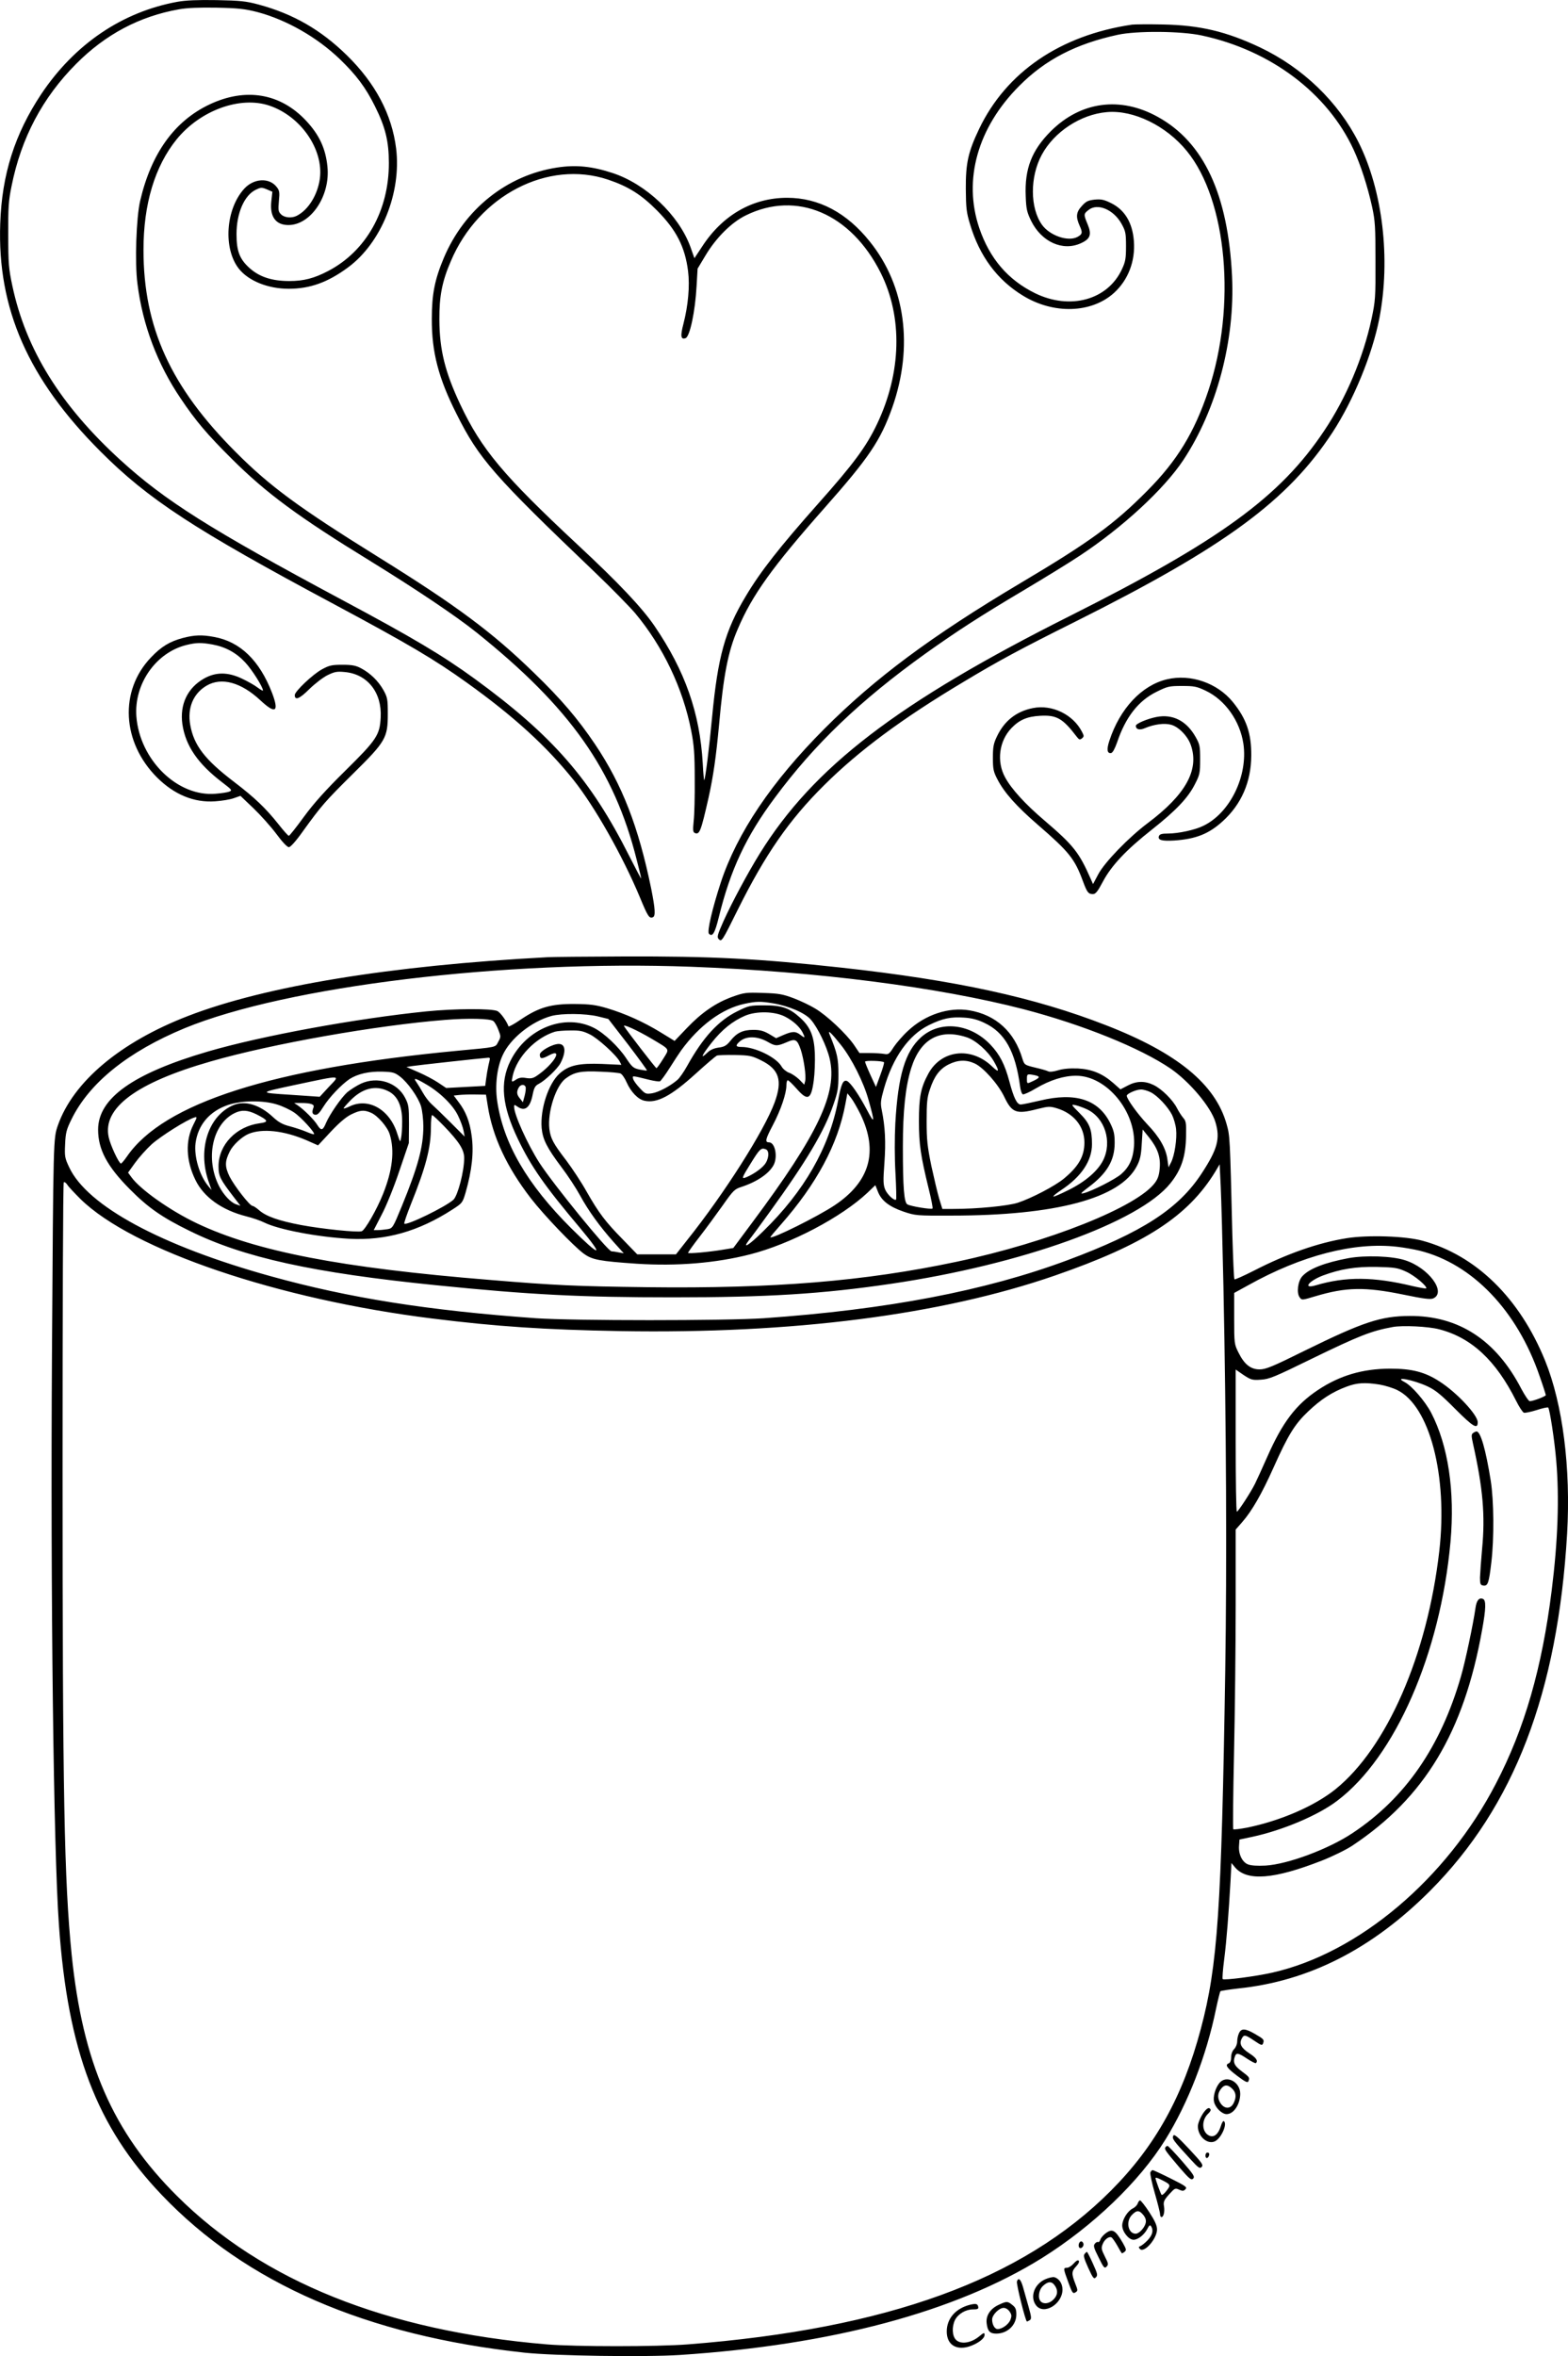 <?xml version="1.0" encoding="UTF-8"?>
<svg xmlns="http://www.w3.org/2000/svg" version="1.0" viewBox="0 0 1036.533 1556.52" preserveAspectRatio="xMidYMid meet">
  <g transform="translate(-546.147,1791.673) scale(0.1,-0.1)" fill="#000000" stroke="none">
    <path d="M6635 17905 c-367 -67 -680 -280 -901 -610 -175 -264 -260 -530 -271 -855 -20 -562 185 -1028 662 -1505 317 -318 621 -516 1545 -1010 487 -261 663 -364 880 -520 311 -223 525 -419 702 -640 141 -177 324 -500 439 -775 53 -128 62 -142 86 -133 19 7 16 54 -11 190 -84 409 -191 685 -371 953 -114 169 -223 297 -404 472 -275 268 -514 445 -1026 763 -526 327 -719 468 -945 695 -430 430 -610 823 -610 1336 0 303 75 552 219 730 156 192 420 288 613 223 208 -70 359 -289 334 -482 -15 -108 -76 -207 -153 -246 -34 -17 -81 -13 -104 10 -18 18 -19 28 -14 87 6 59 4 70 -15 94 -49 63 -152 57 -215 -13 -122 -135 -139 -394 -35 -527 64 -81 193 -133 330 -133 140 0 258 42 392 141 220 162 354 493 318 786 -28 225 -137 431 -326 616 -172 168 -354 273 -584 335 -82 22 -120 26 -275 29 -128 2 -203 -1 -260 -11z m528 -68 c192 -51 394 -166 545 -311 109 -105 171 -188 232 -311 69 -138 92 -231 92 -375 1 -313 -150 -583 -402 -714 -92 -48 -161 -66 -256 -66 -114 0 -197 27 -262 85 -67 60 -87 113 -87 225 0 138 51 256 127 293 33 16 39 17 73 3 l37 -16 -7 -63 c-11 -102 29 -157 113 -157 148 0 278 193 258 386 -12 120 -54 210 -141 303 -170 182 -400 221 -640 107 -231 -110 -384 -323 -457 -636 -26 -112 -36 -408 -18 -547 34 -273 132 -532 286 -759 100 -149 174 -236 338 -399 227 -226 438 -382 916 -675 305 -188 566 -363 702 -472 619 -496 909 -907 1058 -1500 17 -64 30 -120 30 -125 0 -4 -35 62 -78 147 -256 509 -508 797 -1022 1172 -213 155 -412 273 -880 523 -869 465 -1168 654 -1462 922 -397 362 -626 732 -715 1152 -24 112 -27 149 -27 336 -1 181 2 226 22 323 64 319 205 584 427 807 194 195 419 314 679 360 55 10 135 13 251 11 143 -3 185 -8 268 -29z M12945 17754 c-474 -70 -831 -313 -1011 -689 -72 -151 -89 -226 -88 -395 1 -128 4 -156 28 -235 63 -211 180 -368 349 -471 203 -125 454 -117 603 18 94 86 141 210 131 342 -9 122 -61 207 -151 251 -46 23 -66 27 -108 23 -44 -5 -57 -11 -85 -42 -38 -41 -41 -72 -14 -132 20 -44 18 -55 -16 -73 -62 -32 -181 9 -233 80 -80 111 -81 317 -2 463 82 152 257 267 430 282 176 16 393 -90 529 -257 266 -325 329 -1024 142 -1584 -92 -275 -206 -462 -404 -661 -218 -220 -380 -338 -842 -612 -585 -348 -959 -626 -1293 -961 -347 -348 -576 -687 -684 -1015 -55 -168 -92 -324 -78 -338 23 -23 39 3 65 109 77 314 180 534 370 789 263 355 564 643 995 952 212 151 364 249 647 417 138 82 306 185 375 231 283 187 555 438 683 630 221 333 343 790 323 1214 -26 541 -186 886 -490 1054 -248 138 -510 103 -708 -94 -126 -126 -174 -248 -166 -430 3 -84 8 -105 36 -163 69 -139 209 -202 329 -147 62 28 72 57 45 123 -28 67 -28 71 6 97 59 47 166 2 218 -93 26 -47 29 -61 29 -147 0 -82 -4 -103 -27 -152 -94 -203 -342 -271 -573 -159 -180 88 -301 229 -370 431 -108 319 -11 664 265 940 172 173 374 277 651 337 127 27 418 25 556 -5 455 -98 829 -380 1002 -753 48 -104 93 -244 123 -380 20 -93 22 -132 22 -359 1 -240 -1 -263 -26 -380 -55 -256 -168 -523 -313 -739 -290 -435 -688 -725 -1680 -1223 -1140 -572 -1696 -998 -2051 -1570 -81 -131 -185 -325 -240 -447 -40 -90 -44 -105 -32 -118 20 -20 22 -17 127 195 182 365 338 591 571 822 231 229 514 439 921 682 231 139 374 216 739 398 992 496 1404 799 1700 1250 139 213 263 514 310 755 75 392 22 841 -137 1160 -135 269 -369 494 -653 629 -223 105 -396 146 -640 151 -96 2 -188 1 -205 -1z M9145 16810 c-332 -50 -614 -275 -750 -598 -60 -143 -79 -239 -79 -402 -1 -219 44 -392 164 -629 148 -296 245 -406 914 -1045 109 -104 228 -226 266 -270 184 -220 316 -496 371 -778 18 -93 23 -150 23 -318 1 -113 -2 -238 -7 -278 -6 -61 -5 -73 9 -79 30 -11 39 12 89 232 32 144 50 271 70 485 29 325 59 482 123 630 95 225 230 412 573 800 296 334 371 446 449 665 141 401 87 803 -148 1095 -153 192 -339 290 -547 290 -228 0 -427 -114 -562 -322 l-51 -77 -27 76 c-77 210 -294 415 -515 487 -134 44 -241 55 -365 36z m336 -80 c134 -45 220 -99 324 -204 128 -129 185 -241 205 -401 12 -97 1 -225 -31 -349 -21 -80 -17 -105 15 -93 28 11 63 177 72 340 l7 119 51 85 c70 118 173 221 268 267 335 165 694 13 891 -379 147 -293 138 -660 -24 -1000 -71 -149 -154 -262 -392 -529 -252 -284 -378 -444 -475 -607 -138 -229 -185 -400 -223 -798 -19 -205 -45 -410 -52 -418 -2 -2 -7 48 -10 110 -19 334 -117 612 -318 907 -83 122 -239 287 -509 538 -492 459 -635 629 -776 927 -101 215 -137 360 -138 560 -1 155 18 253 76 387 184 434 642 671 1039 538z M6670 13702 c-86 -23 -143 -57 -211 -129 -210 -220 -192 -560 41 -793 114 -113 244 -167 384 -157 45 3 100 12 124 21 l43 15 86 -82 c47 -45 115 -121 151 -169 39 -53 72 -88 83 -88 11 0 47 40 95 108 120 166 145 195 329 377 216 213 230 237 230 395 0 97 -2 109 -29 158 -34 60 -86 111 -148 144 -34 18 -59 23 -123 23 -70 0 -87 -4 -135 -30 -61 -33 -180 -146 -180 -170 0 -38 32 -25 96 39 37 36 90 77 120 92 47 23 63 26 114 21 150 -13 247 -135 238 -300 -6 -116 -26 -147 -234 -352 -131 -129 -208 -215 -274 -305 -50 -69 -95 -125 -99 -125 -5 0 -36 35 -69 77 -85 107 -158 176 -294 280 -193 147 -265 241 -289 376 -20 112 20 207 108 259 99 58 229 22 357 -98 99 -92 124 -76 76 50 -83 215 -211 339 -384 370 -80 15 -129 13 -206 -7z m196 -43 c87 -16 158 -55 217 -119 45 -48 117 -163 117 -185 0 -4 -16 5 -35 19 -19 15 -65 41 -103 59 -94 45 -174 45 -252 1 -109 -62 -161 -171 -143 -301 21 -143 102 -262 265 -386 63 -48 66 -52 45 -60 -12 -5 -52 -11 -90 -14 -251 -22 -502 223 -524 511 -16 215 130 423 332 472 65 16 98 16 171 3z M13176 13429 c-167 -39 -312 -194 -381 -406 -19 -57 -15 -86 12 -81 10 2 24 28 39 70 56 167 141 276 262 335 71 35 82 38 166 38 81 0 98 -3 157 -31 129 -61 227 -199 250 -351 31 -212 -88 -457 -265 -542 -54 -27 -165 -51 -234 -51 -39 0 -54 -4 -59 -16 -10 -27 18 -35 102 -30 143 10 228 44 320 128 123 112 187 259 188 433 1 147 -32 243 -121 353 -103 127 -280 188 -436 151z M12290 13239 c-111 -22 -190 -85 -239 -189 -22 -46 -26 -69 -26 -140 0 -74 4 -92 29 -140 46 -90 127 -180 268 -302 208 -180 244 -225 299 -375 27 -72 35 -83 65 -83 18 0 31 16 66 82 56 106 155 211 324 344 158 125 239 209 285 301 32 62 34 74 34 163 0 88 -2 99 -31 150 -60 105 -150 151 -258 130 -61 -12 -136 -44 -136 -58 0 -24 24 -31 59 -16 61 26 130 35 173 23 51 -13 112 -76 132 -136 56 -163 -35 -326 -284 -513 -126 -94 -288 -261 -329 -340 l-34 -64 -15 34 c-78 177 -114 222 -307 387 -126 107 -219 209 -259 284 -58 105 -40 241 42 326 53 55 104 76 189 81 109 6 149 -16 242 -138 16 -21 21 -22 35 -11 14 12 14 16 0 43 -59 115 -198 182 -324 157z M9080 11593 c-1038 -55 -1862 -190 -2375 -388 -449 -173 -760 -435 -861 -723 -30 -88 -30 -73 -39 -1512 -10 -1576 10 -3273 46 -3770 59 -834 249 -1333 680 -1784 557 -584 1352 -929 2399 -1042 197 -21 795 -30 1027 -15 1003 66 1822 285 2392 640 336 210 644 505 816 782 150 242 271 552 335 864 13 61 26 113 29 117 3 3 56 11 116 18 469 48 886 261 1270 645 556 558 844 1309 906 2360 25 434 -29 856 -146 1144 -169 414 -457 695 -810 791 -112 31 -361 39 -500 17 -189 -30 -397 -103 -613 -214 -69 -35 -127 -61 -130 -58 -4 3 -9 135 -14 293 -16 658 -16 653 -38 732 -74 264 -326 471 -798 654 -472 184 -993 297 -1747 380 -548 60 -861 76 -1440 74 -247 -1 -475 -3 -505 -5z m950 -63 c829 -31 1633 -134 2200 -281 387 -101 769 -255 970 -392 126 -87 266 -253 296 -353 33 -109 14 -179 -90 -338 -153 -235 -392 -390 -889 -575 -543 -202 -1191 -326 -2007 -383 -249 -17 -1261 -17 -1505 0 -715 51 -1236 134 -1752 277 -726 201 -1215 465 -1334 720 -29 61 -31 72 -27 153 3 75 9 97 41 162 118 243 375 449 749 604 672 277 2114 452 3348 406z m3519 -2110 c19 -924 23 -1829 12 -2540 -25 -1580 -50 -1948 -161 -2365 -119 -448 -301 -776 -595 -1071 -587 -588 -1477 -912 -2795 -1015 -203 -16 -745 -16 -935 0 -1060 89 -1877 417 -2443 980 -425 423 -624 880 -697 1596 -49 491 -60 1047 -60 3202 0 1040 3 1895 8 1899 4 4 15 -3 24 -17 8 -13 48 -55 87 -94 343 -336 1303 -662 2326 -789 426 -53 741 -74 1245 -83 1136 -19 2115 106 2870 367 592 205 879 390 1060 686 l29 49 7 -145 c4 -80 12 -377 18 -660z m1149 260 c45 -5 112 -17 149 -26 348 -87 644 -396 792 -828 23 -65 41 -122 41 -126 0 -8 -84 -40 -106 -40 -7 0 -32 37 -56 82 -167 322 -414 483 -738 481 -190 -1 -306 -39 -691 -228 -216 -107 -260 -125 -301 -125 -59 0 -101 33 -140 112 -27 54 -28 60 -28 224 l0 169 93 51 c353 197 701 287 985 254z m277 -545 c213 -55 375 -205 509 -473 20 -40 43 -75 51 -78 7 -3 45 5 84 17 39 13 73 20 77 17 10 -11 42 -218 53 -351 21 -244 11 -531 -30 -857 -64 -512 -179 -913 -369 -1277 -326 -629 -907 -1119 -1477 -1248 -110 -25 -319 -52 -329 -43 -3 4 1 62 10 130 16 125 30 309 42 520 l6 117 24 -29 c79 -93 257 -79 574 45 69 27 159 71 200 98 478 317 738 748 859 1426 26 142 27 197 5 205 -26 10 -42 -11 -49 -62 -14 -100 -67 -352 -96 -451 -134 -464 -368 -803 -716 -1034 -159 -106 -428 -206 -575 -215 -57 -3 -97 0 -117 8 -38 15 -63 68 -59 122 l3 42 85 18 c200 43 435 142 561 238 383 289 682 972 749 1710 30 336 -15 637 -128 854 -40 76 -128 178 -175 202 -81 42 60 15 153 -29 51 -24 90 -56 183 -150 117 -117 147 -135 147 -86 0 48 -138 196 -252 269 -97 63 -183 85 -328 85 -181 -1 -332 -45 -476 -141 -146 -97 -234 -213 -334 -439 -34 -77 -71 -158 -82 -180 -28 -57 -112 -185 -120 -185 -5 0 -8 211 -8 469 l0 470 52 -36 c49 -32 58 -35 114 -31 55 3 91 18 330 135 323 157 400 187 542 213 65 12 235 4 307 -15z m-395 -365 c36 -6 88 -22 117 -36 215 -104 336 -566 279 -1064 -79 -688 -347 -1301 -688 -1575 -138 -110 -359 -206 -581 -252 -47 -9 -89 -14 -93 -11 -3 4 -1 229 5 500 6 271 11 715 11 986 l0 494 43 49 c64 73 129 186 207 360 97 217 141 288 230 372 84 80 159 128 253 163 69 26 121 29 217 14z M10304 11332 c-109 -39 -205 -105 -302 -207 l-81 -85 -93 57 c-113 69 -233 123 -353 159 -75 22 -110 27 -215 28 -157 1 -236 -22 -355 -102 -43 -30 -81 -50 -82 -46 -13 36 -53 91 -73 101 -35 18 -282 17 -471 -2 -464 -47 -1087 -161 -1443 -265 -496 -145 -726 -309 -726 -516 0 -131 59 -242 210 -394 121 -122 213 -186 395 -275 356 -176 816 -277 1630 -359 622 -63 959 -80 1565 -80 624 0 985 22 1445 90 860 127 1637 406 1843 663 74 92 102 179 104 316 2 83 -1 97 -19 117 -11 13 -30 42 -41 64 -28 55 -101 127 -155 153 -58 28 -113 27 -171 -4 l-48 -25 -45 40 c-74 65 -143 93 -237 98 -54 2 -97 -2 -130 -12 -29 -9 -56 -12 -65 -7 -9 5 -48 16 -87 25 -70 17 -71 18 -84 59 -53 178 -175 289 -350 319 -136 23 -292 -28 -406 -135 -35 -32 -77 -81 -95 -108 -29 -46 -35 -50 -62 -45 -16 3 -60 6 -97 6 l-67 0 -37 55 c-51 73 -177 192 -254 238 -34 21 -99 52 -144 69 -72 27 -99 32 -203 35 -112 4 -125 2 -201 -25z m265 -43 c105 -17 215 -64 253 -109 46 -53 105 -176 124 -257 53 -226 -75 -497 -512 -1083 l-125 -168 -67 -11 c-96 -16 -232 -28 -232 -21 0 4 34 52 76 106 42 54 110 147 152 206 71 101 79 109 126 124 103 34 182 88 212 145 28 55 9 149 -31 149 -28 0 -24 20 24 111 54 102 91 212 91 265 0 19 4 34 9 34 6 0 31 -25 58 -55 74 -85 97 -74 114 55 6 45 9 125 7 179 -5 113 -30 174 -98 235 -71 64 -120 81 -235 81 -97 0 -104 -2 -179 -39 -125 -61 -227 -172 -332 -361 -21 -38 -50 -80 -64 -92 -47 -41 -125 -82 -168 -89 -40 -6 -45 -5 -81 34 -21 22 -41 49 -44 61 -6 23 -11 23 107 -6 32 -8 64 -12 70 -10 6 3 35 42 64 88 29 46 63 98 76 116 120 165 270 276 418 308 79 17 107 17 187 4z m81 -88 c53 -27 96 -66 116 -103 20 -39 18 -42 -12 -19 -33 26 -53 26 -114 0 l-48 -21 -47 28 c-37 21 -60 27 -104 27 -68 0 -109 -19 -151 -72 -26 -32 -40 -40 -78 -45 -30 -4 -56 -15 -74 -33 -51 -49 -38 -18 26 63 70 89 140 145 224 181 75 31 193 29 262 -6z m-1236 1 l69 -17 130 -168 c71 -93 127 -170 125 -172 -2 -2 -24 1 -49 6 -41 9 -49 16 -87 73 -51 78 -147 168 -214 202 -193 98 -446 -2 -553 -219 -70 -142 -55 -296 50 -515 88 -183 175 -308 411 -588 164 -196 137 -196 -59 -1 -292 291 -448 560 -489 841 -15 105 -1 221 36 301 50 111 191 224 323 260 67 18 224 17 307 -3z m2555 -43 c135 -63 205 -188 236 -421 3 -25 11 -48 18 -51 7 -2 46 15 87 40 94 55 184 83 265 83 202 0 398 -237 383 -464 -6 -84 -31 -139 -85 -186 -39 -34 -194 -113 -248 -126 -25 -6 -20 0 30 38 124 92 175 178 175 294 0 59 -5 81 -30 132 -78 156 -231 204 -463 148 -60 -14 -117 -26 -128 -26 -25 0 -46 43 -75 152 -30 113 -64 179 -125 243 -134 141 -333 162 -459 49 -105 -95 -152 -252 -170 -569 -5 -96 -5 -226 1 -329 5 -93 7 -172 4 -174 -11 -11 -58 33 -72 66 -13 32 -14 57 -5 177 10 138 5 237 -18 350 -9 44 -7 62 15 140 59 207 164 354 298 420 90 44 143 55 232 49 49 -3 89 -13 134 -35z m-3246 12 c9 -7 24 -33 33 -58 17 -43 17 -47 -1 -79 -20 -38 -4 -34 -270 -59 -1224 -116 -1941 -345 -2184 -698 -18 -26 -36 -47 -40 -47 -13 0 -70 121 -81 174 -42 193 182 360 676 501 402 116 1093 238 1549 274 150 12 299 9 318 -8z m1045 -116 c127 -76 120 -64 77 -134 -21 -34 -41 -61 -44 -61 -6 1 -196 247 -214 277 -11 18 86 -26 181 -82z m-407 28 c53 -26 175 -137 197 -179 l11 -22 -127 6 c-154 6 -221 -9 -282 -64 -73 -66 -128 -233 -118 -359 7 -76 35 -131 131 -259 42 -55 97 -139 123 -187 55 -101 131 -206 224 -310 l65 -72 -34 6 c-18 4 -39 7 -47 7 -24 0 -382 439 -477 585 -79 124 -167 318 -167 370 0 15 2 15 22 1 49 -34 83 -8 100 76 10 50 17 62 42 75 41 21 125 101 143 137 38 74 33 126 -12 126 -41 0 -125 -47 -125 -70 0 -30 13 -31 63 -4 95 50 29 -60 -81 -135 -26 -18 -40 -21 -73 -16 -29 5 -46 2 -64 -9 -33 -22 -34 -21 -24 25 28 123 150 250 279 290 14 4 59 8 101 8 62 1 84 -3 130 -26z m1659 -69 c72 -90 151 -248 183 -364 43 -153 41 -164 -11 -65 -51 97 -108 180 -131 190 -26 10 -39 -18 -60 -133 -59 -308 -223 -595 -494 -859 -94 -93 -143 -123 -95 -60 14 17 75 100 135 183 245 338 365 539 424 714 29 83 33 108 33 200 0 104 -8 140 -59 264 -14 34 13 8 75 -70z m832 50 c59 -19 140 -91 179 -158 40 -70 36 -80 -13 -33 -138 131 -335 108 -420 -50 -50 -92 -62 -155 -62 -313 0 -154 12 -231 65 -448 17 -68 28 -126 25 -129 -7 -8 -143 14 -166 27 -22 12 -30 108 -30 382 0 235 17 397 55 518 61 193 187 263 367 204z m-1316 -30 c50 -29 62 -30 125 -3 59 26 70 20 94 -49 20 -61 37 -176 29 -207 l-6 -24 -33 34 c-19 18 -49 39 -68 45 -18 7 -40 25 -49 41 -35 61 -175 129 -264 129 -39 0 -43 9 -14 35 43 39 117 38 186 -1z m-44 -122 c120 -59 144 -132 90 -279 -68 -185 -331 -600 -579 -910 l-73 -93 -128 0 -128 0 -95 98 c-117 119 -159 175 -240 317 -34 61 -95 153 -134 205 -87 113 -104 146 -112 209 -13 112 43 285 108 333 57 42 101 51 228 45 64 -2 124 -8 134 -12 10 -4 29 -31 41 -59 28 -63 75 -112 117 -121 83 -19 177 31 340 179 68 62 131 115 139 119 8 3 62 5 120 4 97 -2 111 -5 172 -35z m-1792 12 c0 -3 -4 -24 -10 -47 -5 -23 -12 -63 -15 -88 l-6 -46 -129 -7 -129 -7 -54 36 c-30 20 -89 51 -131 69 l-78 34 39 6 c30 5 439 50 501 55 6 1 12 -2 12 -5z m2605 -25 c3 -3 -8 -41 -24 -84 l-29 -79 -36 78 c-20 44 -36 83 -36 89 0 9 115 6 125 -4z m600 -8 c57 -26 156 -137 196 -222 50 -104 79 -115 218 -79 73 18 82 19 129 5 112 -34 182 -120 182 -226 0 -91 -38 -158 -136 -239 -58 -48 -213 -129 -304 -159 -65 -21 -268 -41 -427 -41 l-72 0 -21 68 c-11 37 -34 135 -52 217 -26 128 -31 171 -31 295 0 120 3 156 21 208 29 89 65 137 125 167 60 30 116 32 172 6z m-3801 -85 c53 -40 123 -139 141 -199 8 -28 15 -87 15 -131 0 -137 -36 -268 -142 -527 -60 -146 -61 -147 -97 -153 -20 -3 -48 -6 -63 -6 l-26 0 53 103 c30 56 82 185 116 287 l63 185 1 125 c0 115 -2 129 -26 175 -52 101 -182 143 -291 93 -30 -14 -70 -40 -91 -57 -40 -36 -116 -146 -140 -202 -21 -51 -32 -54 -56 -17 -21 36 -91 105 -131 132 l-24 16 44 0 c66 0 92 -9 84 -29 -12 -31 -9 -46 11 -49 15 -2 29 12 54 53 40 64 119 146 173 183 53 34 129 52 219 49 66 -2 80 -6 113 -31z m4195 8 c40 -8 39 -16 -4 -37 -46 -22 -45 -22 -45 13 0 32 2 33 49 24z m-4664 -78 l-60 -65 -190 13 c-217 14 -218 13 30 66 313 66 297 67 220 -14z m637 21 c94 -53 183 -139 217 -210 17 -34 33 -79 37 -101 l7 -38 -94 94 c-52 52 -107 105 -124 120 -16 14 -42 47 -57 74 -15 27 -35 59 -44 72 -22 30 -9 28 58 -11z m664 -21 c3 -8 0 -33 -6 -57 l-12 -44 -19 24 c-22 26 -24 44 -9 72 12 22 38 25 46 5z m-910 -27 c63 -30 94 -97 94 -200 0 -42 -3 -91 -7 -109 -6 -32 -6 -32 -25 26 -50 162 -193 243 -318 180 -18 -9 -35 -14 -37 -12 -2 2 17 24 42 50 80 83 168 106 251 65z m5042 -8 c46 -23 113 -95 141 -149 11 -22 24 -65 27 -95 7 -63 -10 -176 -34 -221 l-16 -31 -7 50 c-9 74 -53 151 -134 235 -63 67 -135 166 -135 188 0 13 62 41 93 41 15 1 45 -8 65 -18z m-4382 -91 c32 -203 125 -403 285 -610 85 -110 282 -316 349 -365 56 -41 103 -50 352 -67 265 -17 521 4 748 62 267 68 604 245 777 408 l51 49 17 -43 c23 -59 74 -99 170 -132 78 -26 86 -27 315 -26 691 0 1118 114 1227 328 21 40 28 71 32 146 l6 95 42 -52 c57 -72 77 -128 71 -202 -3 -43 -11 -70 -30 -96 -114 -160 -703 -395 -1313 -524 -609 -129 -1209 -178 -2045 -168 -474 6 -607 12 -1040 48 -986 80 -1547 189 -1937 374 -177 84 -375 224 -433 305 l-22 30 46 64 c25 35 75 91 111 124 61 54 231 161 281 176 20 6 20 4 -7 -49 -53 -105 -48 -236 14 -363 55 -114 175 -200 337 -241 41 -10 95 -29 119 -41 93 -46 348 -95 560 -107 242 -13 458 48 683 193 65 42 67 44 87 111 42 147 56 269 40 378 -12 92 -39 160 -86 221 l-32 43 37 4 c20 2 68 4 107 3 l69 -1 12 -75z m2464 -55 c119 -246 62 -446 -173 -602 -110 -73 -411 -223 -423 -210 -2 1 29 38 68 82 238 270 379 533 428 799 l13 70 24 -30 c13 -16 41 -65 63 -109z m-3857 65 c36 -11 87 -35 113 -53 45 -30 140 -134 131 -143 -2 -3 -25 5 -51 16 -26 11 -75 27 -109 36 -47 12 -73 26 -110 60 -87 82 -185 112 -262 80 -165 -69 -238 -290 -166 -501 l21 -60 -21 25 c-58 69 -96 196 -85 284 16 121 92 211 215 253 89 30 231 32 324 3z m5354 -32 c118 -55 168 -213 107 -336 -35 -71 -119 -143 -231 -198 -52 -26 -96 -45 -98 -42 -3 3 20 22 52 43 133 88 203 193 203 303 0 99 -16 139 -82 205 -58 58 -58 59 -25 52 17 -4 51 -16 74 -27z m-5490 -33 c79 -40 83 -51 21 -59 -155 -21 -271 -141 -272 -283 0 -67 10 -86 101 -205 l44 -57 -30 10 c-36 13 -82 63 -111 119 -93 182 -45 411 102 483 47 23 86 21 145 -8z m756 11 c44 -18 111 -95 125 -144 33 -108 18 -236 -44 -392 -41 -103 -119 -239 -141 -247 -24 -10 -265 15 -403 41 -147 28 -229 57 -275 97 -18 16 -38 29 -44 29 -18 0 -120 131 -152 194 -32 66 -32 100 2 167 21 42 79 96 124 115 90 37 232 22 380 -41 l79 -35 83 89 c55 59 101 98 135 115 59 29 85 32 131 12z m483 -88 c102 -106 134 -157 134 -212 0 -87 -42 -247 -71 -275 -50 -46 -310 -173 -325 -158 -3 3 17 61 44 129 98 243 132 372 132 506 0 45 4 82 8 82 5 0 40 -33 78 -72z m2128 -154 c26 -10 20 -68 -10 -103 -26 -32 -91 -73 -131 -86 -19 -5 -13 9 40 94 61 99 70 107 101 95z M14376 9605 c-158 -30 -259 -69 -305 -119 -30 -32 -40 -111 -18 -140 14 -20 16 -19 103 7 204 61 329 63 583 11 135 -28 179 -33 197 -25 89 40 -30 202 -186 252 -85 28 -263 34 -374 14z m380 -89 c56 -25 144 -99 133 -111 -3 -2 -43 5 -88 15 -260 63 -445 64 -643 5 -87 -25 -46 29 48 65 115 43 219 60 359 57 117 -3 136 -6 191 -31z M15200 8450 c-12 -8 -13 -17 -2 -67 67 -299 82 -479 61 -698 -7 -77 -13 -162 -14 -190 0 -44 3 -50 22 -53 30 -4 37 16 53 153 19 159 17 407 -4 540 -33 206 -67 325 -94 325 -4 0 -14 -4 -22 -10z M13652 4485 c-7 -14 -12 -39 -12 -55 0 -17 -9 -39 -20 -50 -12 -12 -20 -33 -20 -54 0 -21 -6 -36 -15 -40 -28 -10 -14 -31 55 -83 53 -40 70 -48 74 -36 10 24 8 27 -44 66 -50 37 -60 60 -44 101 9 23 23 20 80 -18 29 -19 54 -32 58 -29 15 16 2 35 -44 65 -54 35 -68 63 -50 97 15 28 22 27 83 -14 46 -31 52 -33 58 -18 9 25 5 29 -54 63 -64 37 -90 38 -105 5z M13521 4154 c-26 -33 -42 -90 -34 -123 9 -39 52 -81 83 -81 47 0 90 65 90 135 0 80 -94 127 -139 69z m86 -36 c25 -24 29 -54 11 -92 -21 -47 -68 -44 -94 6 -16 31 -12 62 14 91 20 23 41 22 69 -5z M13428 3973 c-24 -27 -48 -80 -48 -103 0 -67 62 -122 112 -100 43 20 86 118 59 134 -4 3 -13 -12 -19 -33 -17 -54 -45 -77 -77 -63 -50 23 -53 104 -5 147 11 10 17 22 14 26 -8 14 -19 11 -36 -8z M13217 3806 c-8 -19 0 -30 115 -155 51 -56 61 -63 73 -50 13 13 2 28 -83 119 -81 86 -100 101 -105 86z M13165 3730 c-7 -12 -1 -21 94 -133 66 -76 77 -85 90 -73 12 13 3 27 -73 115 -49 56 -92 101 -96 101 -5 0 -12 -4 -15 -10z M13436 3693 c-9 -9 -7 -33 3 -33 12 0 22 28 12 34 -5 3 -11 3 -15 -1z M13066 3565 c-3 -8 10 -70 29 -136 19 -66 35 -129 35 -140 0 -10 4 -19 9 -19 15 0 23 36 17 72 -5 28 0 40 33 77 38 42 41 44 67 32 23 -10 30 -10 42 3 13 13 2 21 -96 70 -62 31 -116 56 -121 56 -5 0 -11 -7 -15 -15z m77 -51 c58 -29 59 -33 30 -70 -14 -19 -29 -31 -33 -27 -6 7 -40 100 -40 110 0 6 12 3 43 -13z M12982 3359 c-4 -11 -19 -26 -32 -32 -35 -17 -70 -74 -70 -113 0 -40 42 -94 75 -94 29 0 71 33 91 72 12 24 18 28 25 17 17 -27 9 -58 -23 -92 -18 -19 -40 -36 -48 -39 -12 -4 -13 -8 -3 -19 28 -29 113 68 113 129 0 26 -14 57 -51 114 -28 43 -56 78 -61 78 -5 0 -12 -9 -16 -21z m38 -76 c15 -19 19 -35 15 -53 -8 -32 -44 -70 -66 -70 -51 0 -67 83 -24 125 31 32 48 31 75 -2z M12767 3160 c-14 -11 -29 -29 -32 -40 -4 -11 -10 -18 -15 -15 -4 3 -14 -2 -21 -11 -11 -13 -7 -28 25 -91 33 -68 39 -74 52 -61 14 14 13 21 -11 68 -23 46 -25 56 -14 82 12 31 43 53 59 43 5 -3 22 -27 37 -53 14 -26 28 -49 30 -51 1 -2 9 2 18 9 14 11 12 18 -11 59 -51 87 -70 98 -117 61z M12594 3095 c-3 -8 -3 -19 1 -25 10 -16 35 7 28 26 -7 18 -22 18 -29 -1z M12631 3026 c-9 -10 -3 -31 24 -91 32 -70 38 -77 51 -63 13 13 11 23 -20 91 -19 43 -37 77 -39 77 -3 0 -10 -6 -16 -14z M12559 2963 c-13 -15 -33 -28 -44 -28 -26 0 -25 -5 9 -97 25 -69 30 -76 46 -66 18 11 17 14 -1 60 -25 64 -24 80 7 113 16 17 22 31 16 37 -6 6 -18 -2 -33 -19z M12371 2859 c-73 -32 -103 -118 -60 -173 51 -65 174 9 174 105 0 40 -23 74 -55 82 -10 2 -36 -4 -59 -14z m63 -41 c23 -32 20 -65 -9 -93 -26 -27 -64 -32 -83 -13 -22 22 -14 77 14 103 33 31 58 32 78 3z M12184 2845 c-6 -14 57 -265 66 -265 3 0 11 4 19 9 12 8 11 21 -8 88 -12 43 -29 102 -37 131 -15 52 -30 65 -40 37z M12063 2690 c-55 -25 -86 -72 -79 -123 6 -50 21 -67 63 -67 74 0 133 56 133 126 0 34 -5 47 -26 63 -32 26 -38 26 -91 1z m73 -45 c14 -21 14 -30 4 -56 -13 -29 -54 -59 -84 -59 -19 0 -36 30 -36 63 0 31 46 77 76 77 14 0 30 -10 40 -25z M11875 2691 c-96 -24 -155 -91 -155 -177 0 -85 59 -125 145 -100 57 18 105 52 105 77 0 18 -4 17 -39 -12 -53 -42 -119 -51 -150 -20 -26 26 -28 88 -6 132 21 40 71 69 118 69 31 0 38 3 35 17 -4 20 -14 23 -53 14z"></path>
  </g>
</svg>
